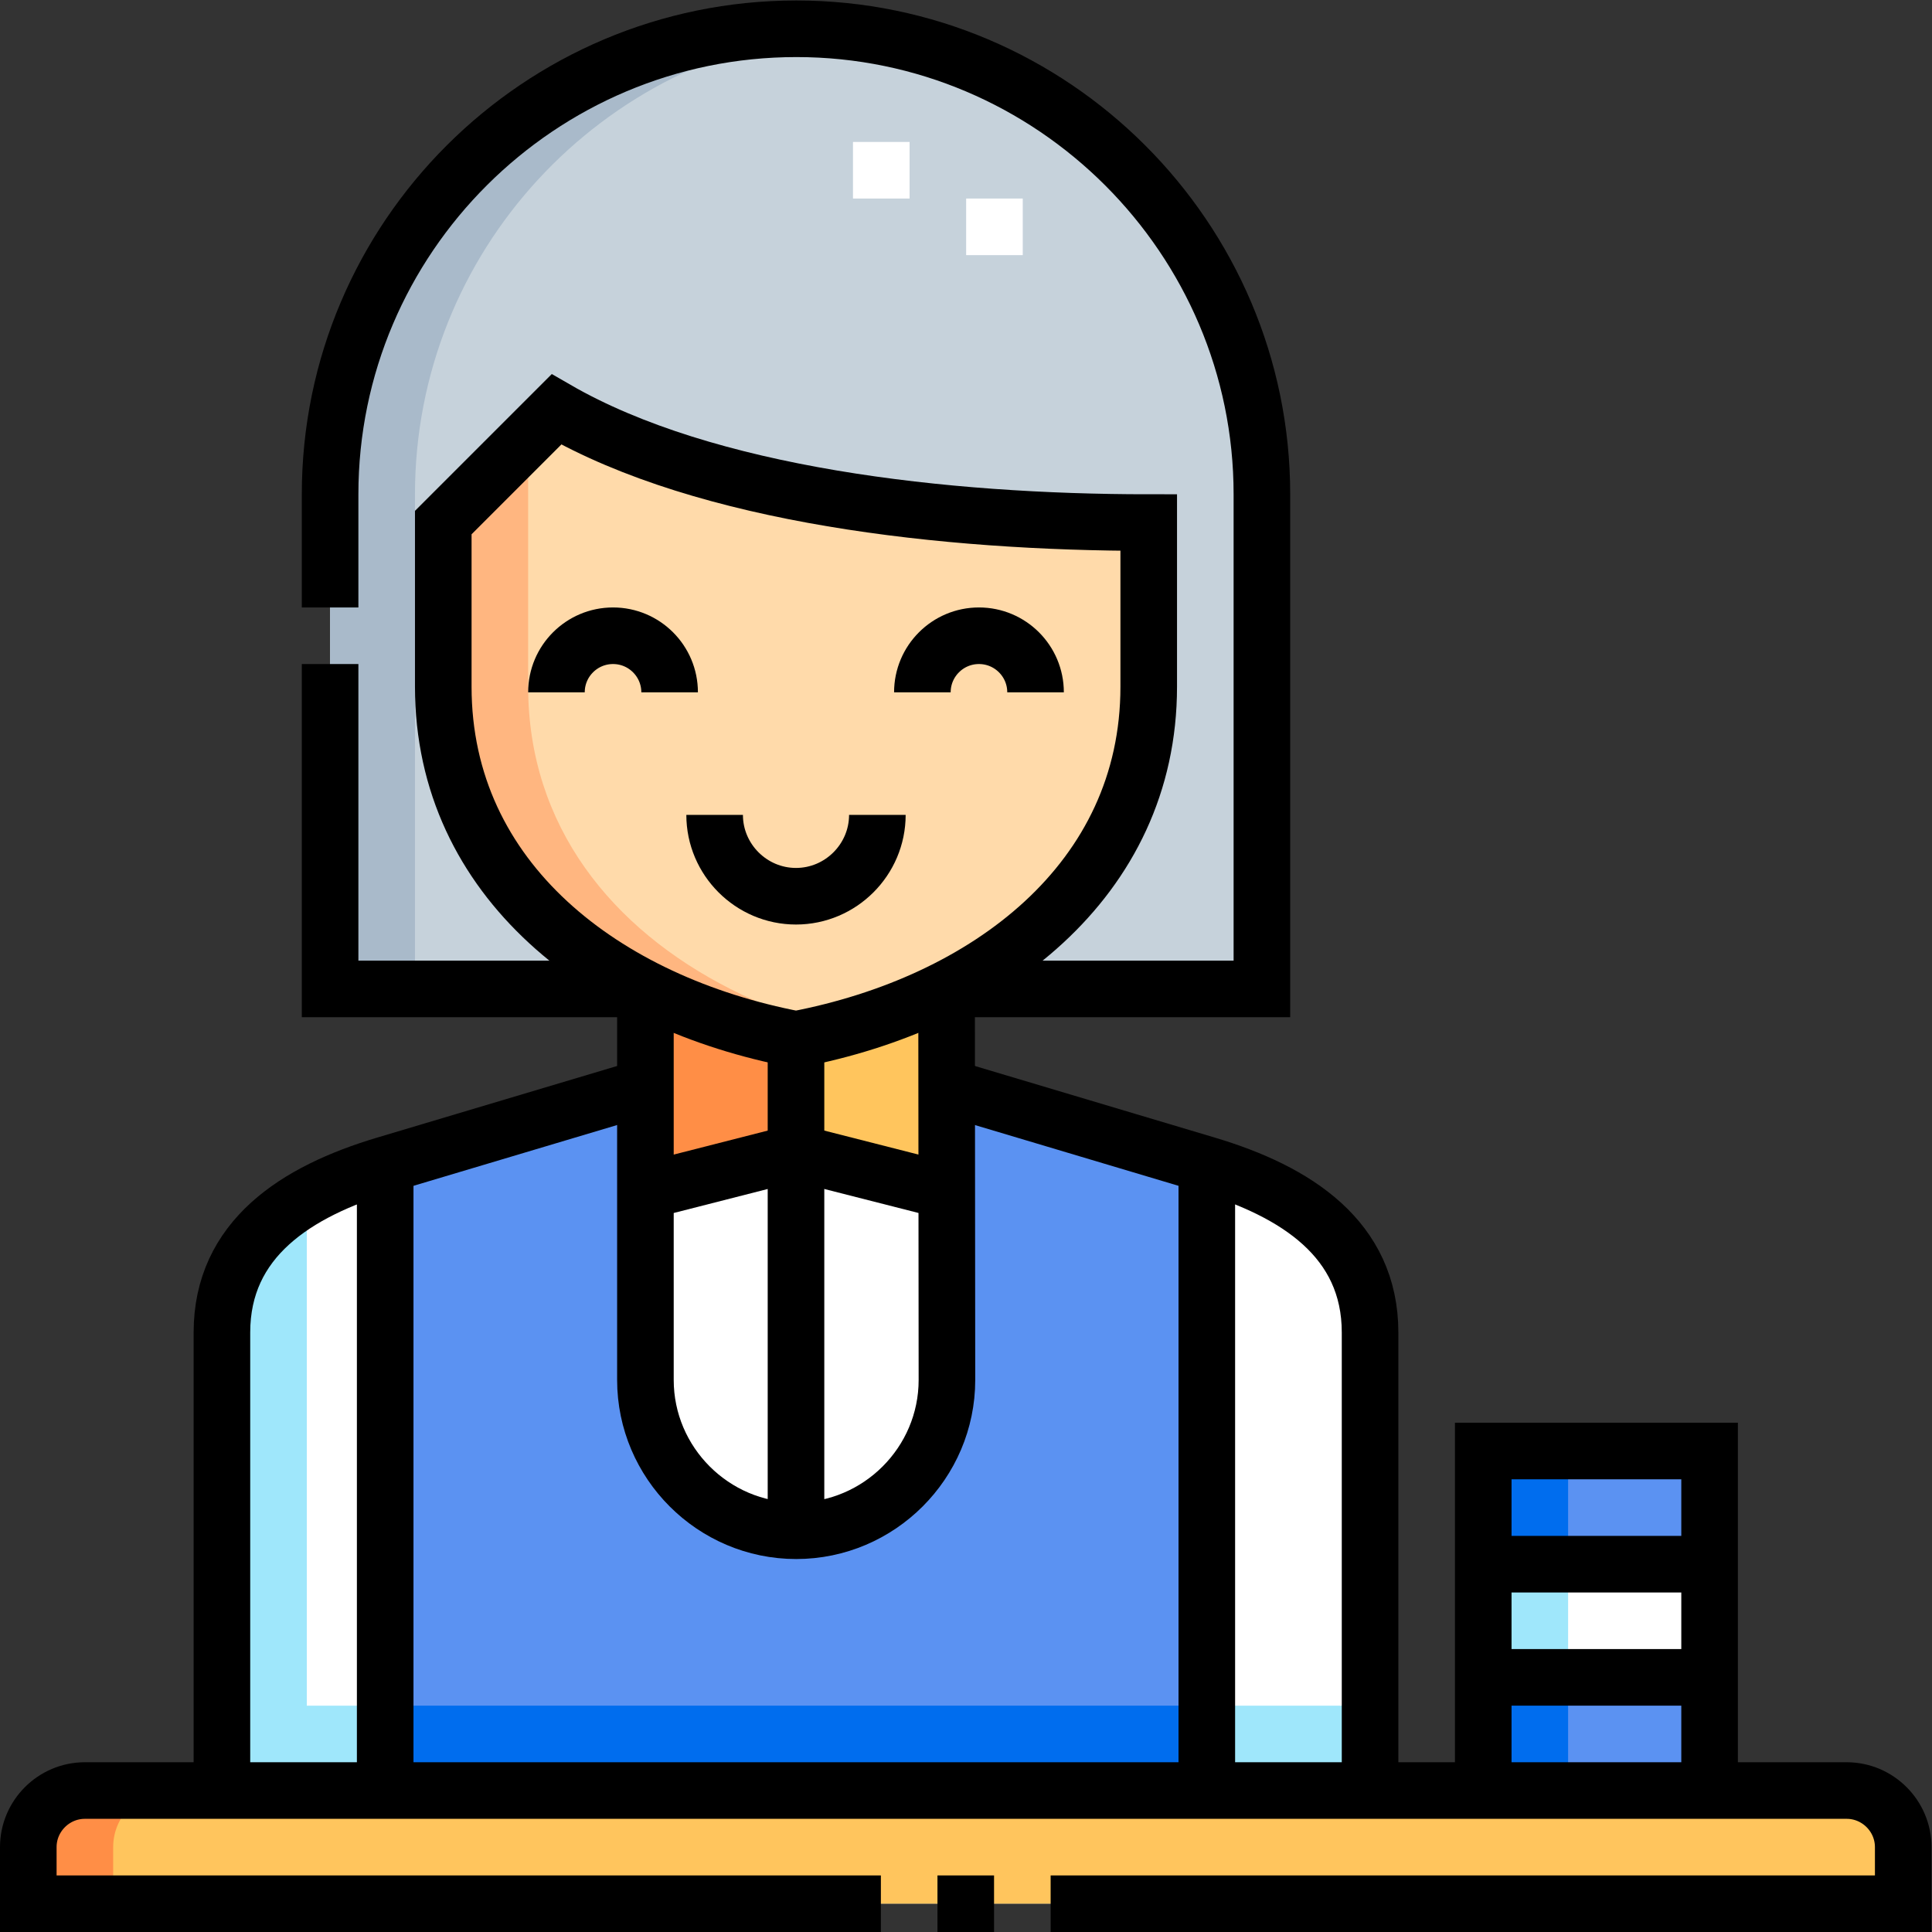 <?xml version="1.0" encoding="UTF-8" standalone="no"?>
<!-- Created with Inkscape (http://www.inkscape.org/) -->

<svg
   version="1.1"
   id="svg3963"
   xml:space="preserve"
   width="682.667"
   height="682.667"
   viewBox="0 0 682.667 682.667"
   xmlns="http://www.w3.org/2000/svg"
   xmlns:svg="http://www.w3.org/2000/svg"><rect x="0" y="0" width="682.667" height="682.667" fill="#333333" stroke="none"/><defs
     id="defs3967"><clipPath
       clipPathUnits="userSpaceOnUse"
       id="clipPath3977"><path
         d="M 0,512 H 512 V 0 H 0 Z"
         id="path3975" /></clipPath></defs><g
     id="g3969"
     transform="matrix(1.333,0,0,-1.333,0,682.667)"><g
       id="g3971"><g
         id="g3973"
         clip-path="url(#clipPath3977)"><g
           id="g3979"
           transform="translate(102.105,203.384)"><path
             d="M 0,0 V -165.884 H 217.792 V 0 l -68.955,20.581 0.069,-77.637 c 0,-21.979 -17.983,-39.963 -39.963,-39.963 -21.979,0 -39.962,17.984 -39.962,39.963 l -0.002,77.643 z"
             style="fill:#5b92f2;fill-opacity:1;fill-rule:evenodd;stroke:none"
             id="path3981" /></g><path
           d="M 102.104,37.5 H 319.896 V 60 H 102.104 Z"
           style="fill:#006dee;fill-opacity:1;fill-rule:evenodd;stroke:none"
           id="path3983" /><g
           id="g3985"
           transform="translate(171.085,196.418)"><path
             d="m 0,0 0.001,-50.09 c 0,-21.963 17.957,-39.936 39.915,-39.962 h 0.047 c 21.979,0 39.963,17.983 39.963,39.962 L 79.881,0.011 39.916,10.189 Z"
             style="fill:#ffffff;fill-opacity:1;fill-rule:evenodd;stroke:none"
             id="path3987" /></g><g
           id="g3989"
           transform="translate(58.827,158.918)"><path
             d="M 0,0 V -121.418 H 43.277 V 44.466 C 19.568,37.39 0,24.744 0,0 m 261.069,44.466 v -165.884 h 43.277 V 0 c 0,24.744 -19.568,37.39 -43.277,44.466"
             style="fill:#ffffff;fill-opacity:1;fill-rule:evenodd;stroke:none"
             id="path3991" /></g><g
           id="g3993"
           transform="translate(22.5,37.5)"><path
             d="m 0,0 c -8.25,0 -15,-6.75 -15,-15 v -15 h 497 v 15 c 0,8.25 -6.75,15 -15,15 z"
             style="fill:#6b809b;fill-opacity:1;fill-rule:evenodd;stroke:none"
             id="path3995" /></g><path
           d="m 393.173,67.5 h 60 v 30 h -60 z"
           style="fill:#ffffff;fill-opacity:1;fill-rule:evenodd;stroke:none"
           id="path3997" /><path
           d="m 393.173,37.5 h 60 v 30 h -60 z m 0,59.999 h 60 V 127.5 h -60 z"
           style="fill:#5b92f2;fill-opacity:1;fill-rule:evenodd;stroke:none"
           id="path3999" /><g
           id="g4001"
           transform="translate(250.92,249.984)"><path
             d="m 0,0 c 31.333,15.917 53.58,43.1 53.58,80.122 v 43.5 c -54.133,0 -117.323,7.093 -156.999,30 l -30,-30 v -43.5 c 0,-37.02 22.248,-64.205 53.582,-80.122 12.19,-6.192 25.753,-10.679 39.918,-13.377 C -25.755,-10.679 -12.189,-6.192 0,0"
             style="fill:#ffdaaa;fill-opacity:1;fill-rule:evenodd;stroke:none"
             id="path4003" /></g><g
           id="g4005"
           transform="translate(147.501,403.606)"><path
             d="m 0,0 c 39.676,-22.907 102.866,-30 156.999,-30 v -43.5 c 0,-37.022 -22.247,-64.205 -53.583,-80.122 h 83.583 V -22.5 c 0,67.924 -55.47,123.394 -123.394,123.394 C -4.443,100.894 -60,45.604 -60,-22.5 V -153.622 H 23.582 C -7.752,-137.705 -30,-110.52 -30,-73.5 V -30 Z"
             style="fill:#c6d2db;fill-opacity:1;fill-rule:evenodd;stroke:none"
             id="path4007" /></g><g
           id="g4009"
           transform="translate(140.001,396.106)"><path
             d="M 0,0 -22.5,-22.5 V -66 c 0,-37.02 22.248,-64.205 53.582,-80.122 12.189,-6.192 25.753,-10.679 39.918,-13.378 3.798,0.724 7.553,1.577 11.25,2.556 -10.09,2.672 -19.747,6.29 -28.668,10.822 C 22.248,-130.205 0,-103.019 0,-66 Z"
             style="fill:#ffb680;fill-opacity:1;fill-rule:evenodd;stroke:none"
             id="path4011" /></g><g
           id="g4013"
           transform="translate(222.337,503.981)"><path
             d="m 0,0 c -72.067,6.563 -134.836,-50.23 -134.836,-122.875 v -131.122 h 22.5 v 131.122 C -112.336,-58.573 -62.807,-5.704 0,0"
             style="fill:#a9baca;fill-opacity:1;fill-rule:evenodd;stroke:none"
             id="path4015" /></g><g
           id="g4017"
           transform="translate(58.827,158.918)"><path
             d="m 0,0 v -121.418 h 43.277 v 22.499 H 22.5 V 35.865 C 9.143,28.172 0,16.912 0,0 m 261.069,-121.418 h 43.276 v 22.5 h -43.276 z"
             style="fill:#9fe7fb;fill-opacity:1;fill-rule:evenodd;stroke:none"
             id="path4019" /></g><g
           id="g4021"
           transform="translate(22.5,37.5)"><path
             d="m 0,0 c -8.25,0 -15,-6.75 -15,-15 v -15 h 497 v 15 c 0,8.25 -6.75,15 -15,15 z"
             style="fill:#ffc55d;fill-opacity:1;fill-rule:evenodd;stroke:none"
             id="path4023" /></g><g
           id="g4025"
           transform="translate(22.5,37.5)"><path
             d="M 0,0 C -8.25,0 -15,-6.75 -15,-15 V -30 H 7.5 v 15 c 0,8.25 6.75,15 15,15 z"
             style="fill:#ff8e46;fill-opacity:1;fill-rule:evenodd;stroke:none"
             id="path4027" /></g><path
           d="m 393.173,67.5 h 22.5 v 30 h -22.5 z"
           style="fill:#9fe7fb;fill-opacity:1;fill-rule:evenodd;stroke:none"
           id="path4029" /><path
           d="m 393.173,37.5 h 22.5 v 30 h -22.5 z m 0,59.999 h 22.5 V 127.5 h -22.5 z"
           style="fill:#006dee;fill-opacity:1;fill-rule:evenodd;stroke:none"
           id="path4031" /><g
           id="g4033"
           transform="translate(211.001,206.607)"><path
             d="m 0,0 v 30 c -14.165,2.698 -27.729,7.185 -39.918,13.377 l 0.003,-53.566 z"
             style="fill:#ff8e46;fill-opacity:1;fill-rule:evenodd;stroke:none"
             id="path4035" /></g><g
           id="g4037"
           transform="translate(211.001,236.607)"><path
             d="M 0,0 V -30 L 39.965,-40.178 39.919,13.377 C 30.998,8.846 21.34,5.227 11.25,2.555 7.553,1.576 3.798,0.724 0,0"
             style="fill:#ffc55d;fill-opacity:1;fill-rule:evenodd;stroke:none"
             id="path4039" /></g><g
           id="g4041"
           transform="translate(263.606,444.5)"><path
             d="m 0,0 v 15 m -29.999,0 v 15"
             style="fill:none;stroke:#ffffff;stroke-width:15;stroke-linecap:butt;stroke-linejoin:miter;stroke-miterlimit:2.613;stroke-dasharray:none;stroke-opacity:1"
             id="path4043" /></g><g
           id="g4045"
           transform="translate(233.5,7.5)"><path
             d="m 0,0 h -226 v 15 c 0,8.25 6.75,15 15,15 h 467 c 8.25,0 15,-6.75 15,-15 V 0 H 45 M 30,0 H 15"
             style="fill:none;stroke:#000000;stroke-width:15;stroke-linecap:butt;stroke-linejoin:miter;stroke-miterlimit:22.926;stroke-dasharray:none;stroke-opacity:1"
             id="path4047" /></g><g
           id="g4049"
           transform="translate(250.917,223.972)"><path
             d="m 0,0 68.979,-20.587 c 23.709,-7.077 43.277,-19.723 43.277,-44.466 V -186.472 M -79.833,0 -148.812,-20.587 c -23.709,-7.077 -43.278,-19.723 -43.278,-44.466 v -121.419"
             style="fill:none;stroke:#000000;stroke-width:15;stroke-linecap:butt;stroke-linejoin:miter;stroke-miterlimit:22.926;stroke-dasharray:none;stroke-opacity:1"
             id="path4051" /></g><g
           id="g4053"
           transform="translate(304.5,373.606)"><path
             d="m 0,0 v -43.5 c 0,-51.425 -42.925,-83.866 -93.499,-93.5 -50.575,9.634 -93.5,42.079 -93.5,93.5 V 0 l 30,30 C -117.323,7.093 -54.133,0 0,0 Z"
             style="fill:none;stroke:#000000;stroke-width:15;stroke-linecap:butt;stroke-linejoin:miter;stroke-miterlimit:22.926;stroke-dasharray:none;stroke-opacity:1"
             id="path4055" /></g><g
           id="g4057"
           transform="translate(177.501,328.607)"><path
             d="M 0,0 C 0,8.284 -6.716,15 -15,15 -23.284,15 -30,8.284 -30,0"
             style="fill:none;stroke:#000000;stroke-width:15;stroke-linecap:butt;stroke-linejoin:miter;stroke-miterlimit:22.926;stroke-dasharray:none;stroke-opacity:1"
             id="path4059" /></g><g
           id="g4061"
           transform="translate(274.5,328.607)"><path
             d="M 0,0 C 0,8.284 -6.716,15 -15,15 -23.284,15 -30,8.284 -30,0"
             style="fill:none;stroke:#000000;stroke-width:15;stroke-linecap:butt;stroke-linejoin:miter;stroke-miterlimit:22.926;stroke-dasharray:none;stroke-opacity:1"
             id="path4063" /></g><g
           id="g4065"
           transform="translate(232.568,296.125)"><path
             d="m 0,0 c 0,-11.861 -9.707,-21.568 -21.567,-21.568 -11.863,0 -21.569,9.706 -21.569,21.568"
             style="fill:none;stroke:#000000;stroke-width:15;stroke-linecap:butt;stroke-linejoin:miter;stroke-miterlimit:22.926;stroke-dasharray:none;stroke-opacity:1"
             id="path4067" /></g><g
           id="g4069"
           transform="translate(87.501,351.107)"><path
             d="m 0,0 v 30 c 0,68.103 55.557,123.393 123.605,123.393 67.924,0 123.394,-55.47 123.394,-123.393 v -131.123 h -83.583 m -79.831,0 H 0 L 0,-15"
             style="fill:none;stroke:#000000;stroke-width:15;stroke-linecap:butt;stroke-linejoin:miter;stroke-miterlimit:22.926;stroke-dasharray:none;stroke-opacity:1"
             id="path4071" /></g><g
           id="g4073"
           transform="translate(211.001,106.366)"><path
             d="M 0,0 V 130.241"
             style="fill:none;stroke:#000000;stroke-width:15;stroke-linecap:butt;stroke-linejoin:miter;stroke-miterlimit:22.926;stroke-dasharray:none;stroke-opacity:1"
             id="path4075" /></g><g
           id="g4077"
           transform="translate(102.105,203.384)"><path
             d="M 0,0 V -165.884 M 217.792,0 v -165.884"
             style="fill:none;stroke:#000000;stroke-width:15;stroke-linecap:butt;stroke-linejoin:miter;stroke-miterlimit:22.926;stroke-dasharray:none;stroke-opacity:1"
             id="path4079" /></g><g
           id="g4081"
           transform="translate(453.173,37.5)"><path
             d="M 0,0 V 90 H -60 V 0"
             style="fill:none;stroke:#000000;stroke-width:15;stroke-linecap:butt;stroke-linejoin:miter;stroke-miterlimit:22.926;stroke-dasharray:none;stroke-opacity:1"
             id="path4083" /></g><g
           id="g4085"
           transform="translate(393.173,97.499)"><path
             d="M 0,0 H 60 M 0,-30 h 60"
             style="fill:none;stroke:#000000;stroke-width:15;stroke-linecap:butt;stroke-linejoin:miter;stroke-miterlimit:22.926;stroke-dasharray:none;stroke-opacity:1"
             id="path4087" /></g><g
           id="g4089"
           transform="translate(171.086,196.418)"><path
             d="M 0,0 39.915,10.189 79.925,0 M -0.003,53.566 0,-50.09 c 0,-21.979 17.982,-39.962 39.962,-39.962 21.979,0 39.963,17.983 39.963,39.962 L 79.832,53.566"
             style="fill:none;stroke:#000000;stroke-width:15;stroke-linecap:butt;stroke-linejoin:miter;stroke-miterlimit:22.926;stroke-dasharray:none;stroke-opacity:1"
             id="path4091" /></g></g></g></g></svg>
